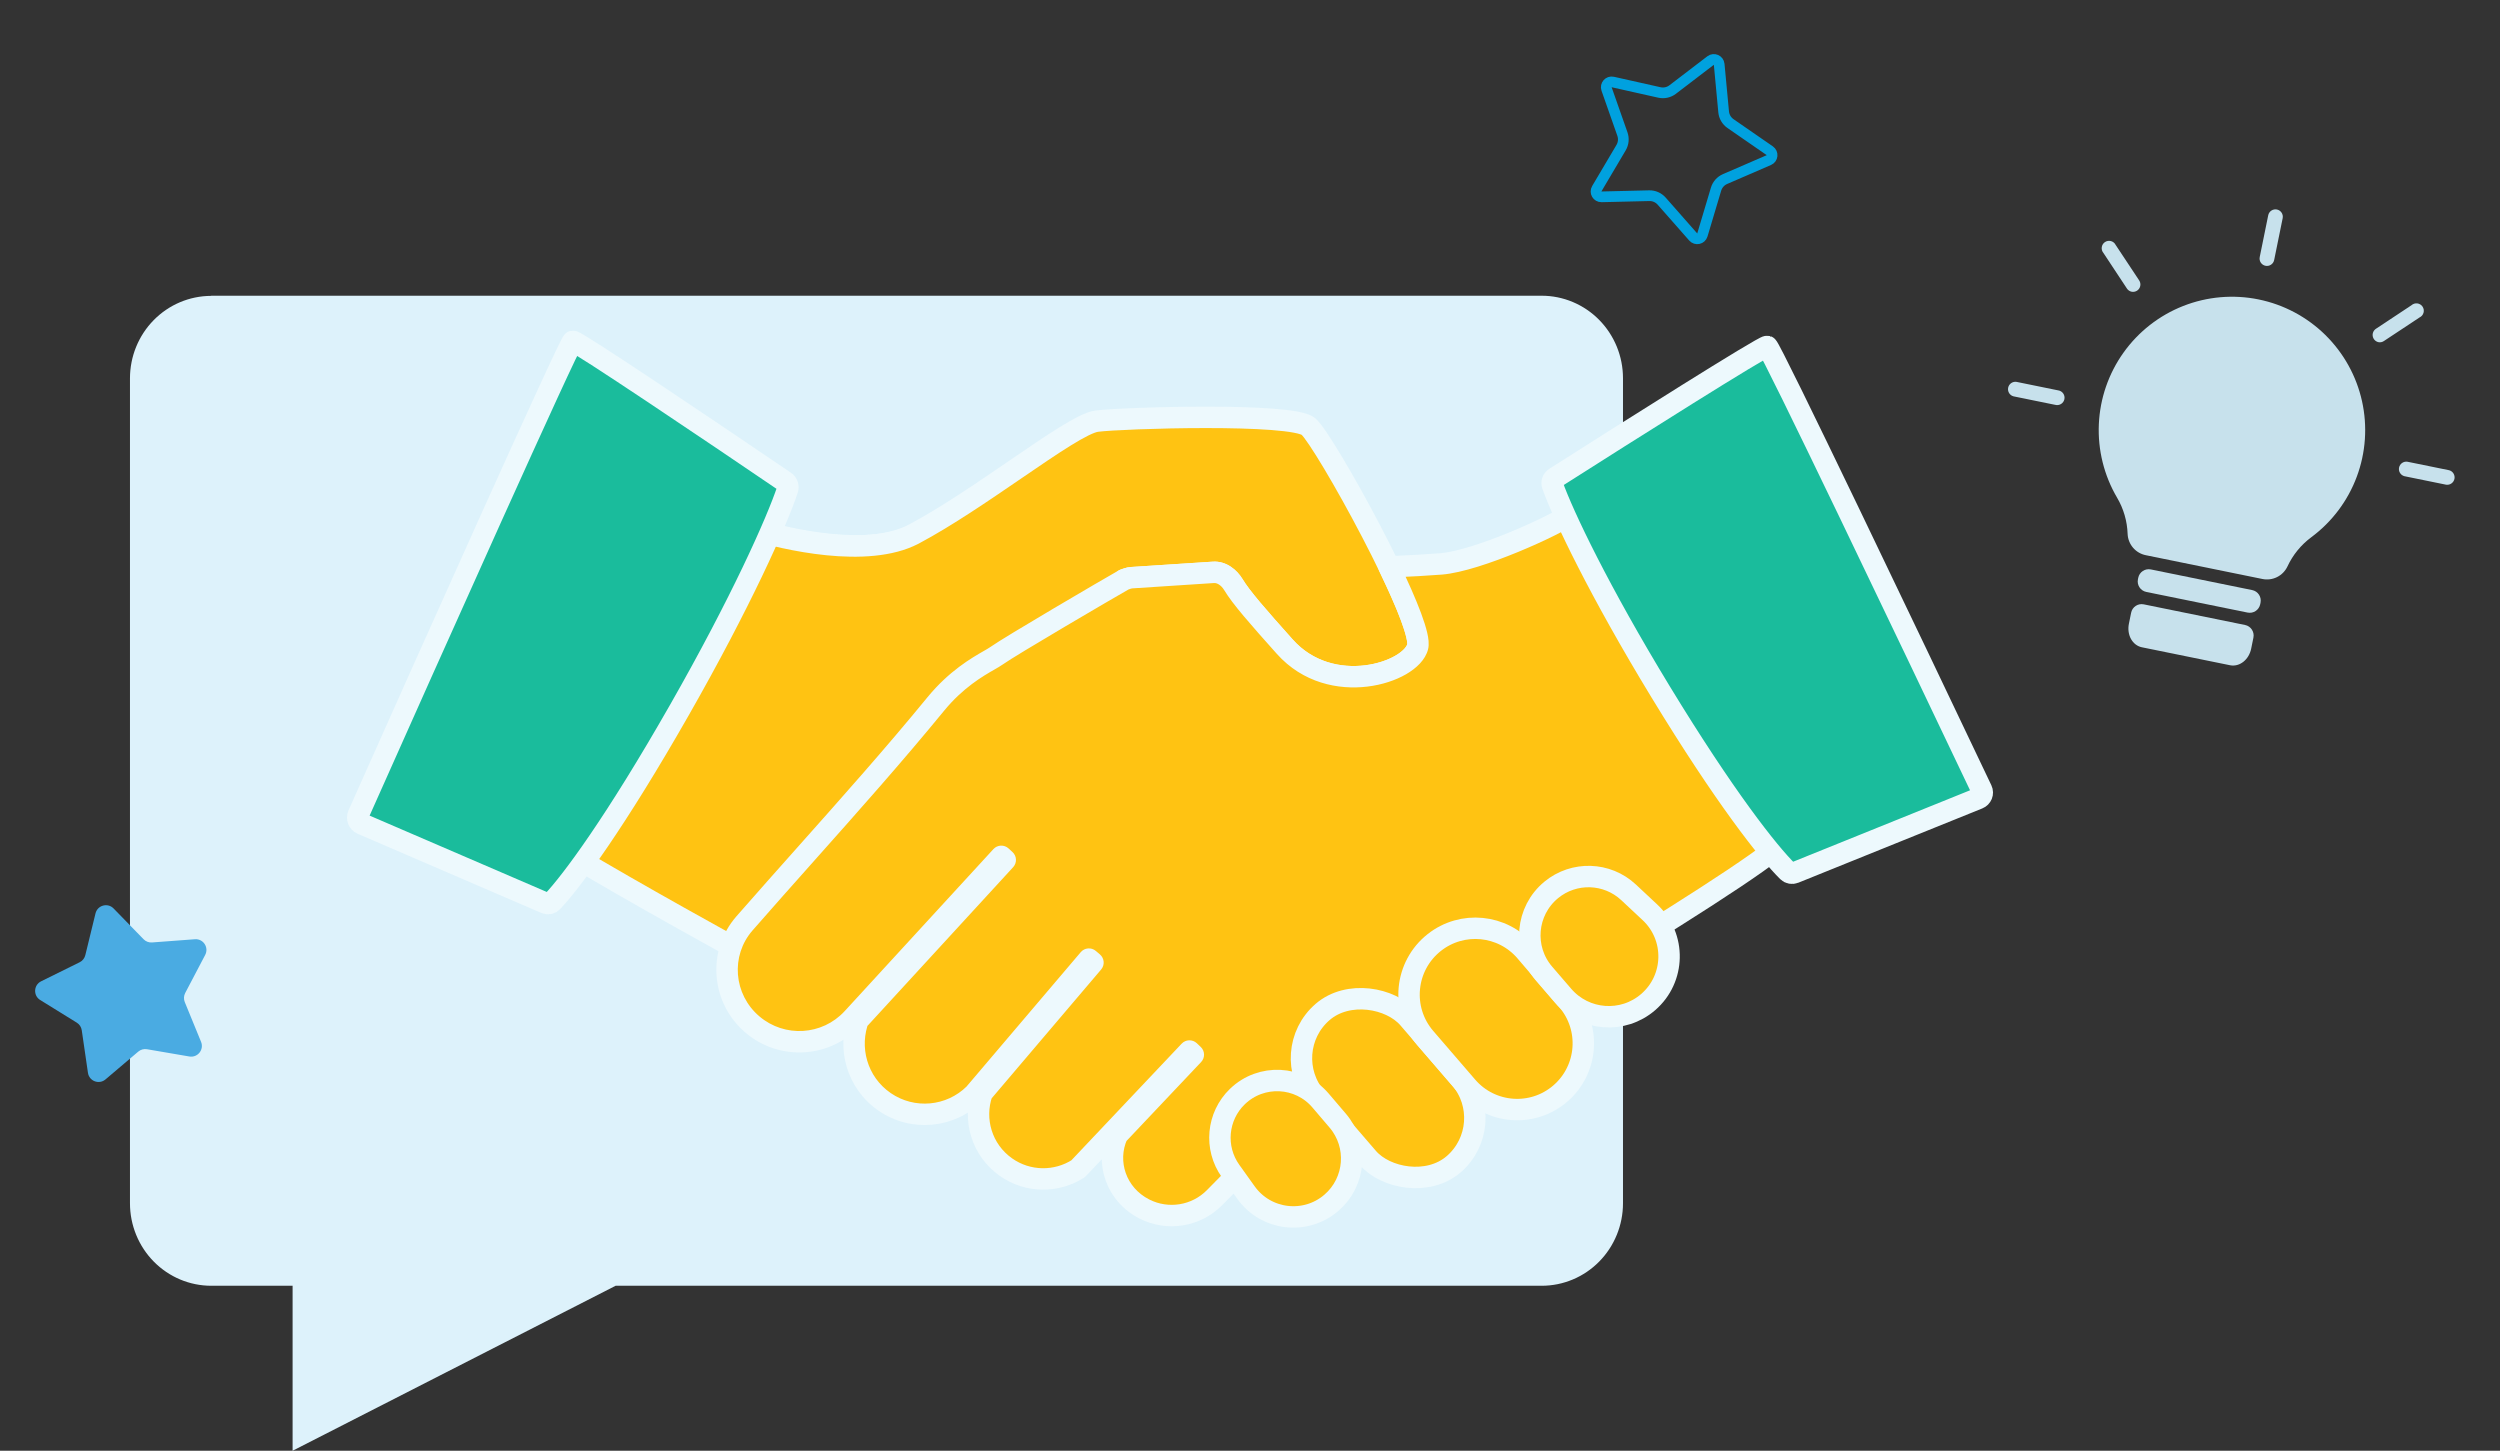 <svg width="467" height="271" viewBox="0 0 467 271" fill="none" xmlns="http://www.w3.org/2000/svg">
<rect x="0" y="0" width="467" height="271" fill="#333333" stroke="none"/>
<path d="M39.468 55.242H287.985C289.979 55.242 291.955 55.64 293.797 56.415C295.64 57.189 297.315 58.324 298.725 59.755C300.135 61.186 301.254 62.885 302.018 64.754C302.781 66.624 303.174 68.627 303.174 70.651V224.772C303.174 226.796 302.781 228.8 302.018 230.669C301.254 232.539 300.135 234.237 298.725 235.668C297.315 237.099 295.64 238.234 293.797 239.008C291.955 239.783 289.979 240.181 287.985 240.181H114.999L54.657 271V240.181H39.468C35.439 240.181 31.576 238.558 28.727 235.668C25.879 232.778 24.279 228.859 24.279 224.772V70.679C24.279 66.602 25.871 62.691 28.708 59.803C31.544 56.915 35.394 55.285 39.412 55.27L39.468 55.242Z" fill="#DDF2FB"/>
<path d="M171.176 99.707C162.551 104.305 147.233 100.804 140.409 98.696C138.783 98.194 136.983 99.003 136.388 100.598C133.191 109.176 127.802 123.339 125.361 128.671C122.894 134.06 113.281 147.93 107.406 156.121C106.413 157.505 106.755 159.417 108.211 160.301C117.149 165.735 139.199 177.97 139.918 178.259C140.927 178.664 186.749 138.188 194.217 130.694C199.718 125.173 203.485 113.306 209.72 108.879C210.679 108.198 211.319 107.115 211.786 106.036C216.185 95.86 254.881 92.008 231.348 89.075C215.157 87.058 191.374 88.939 171.176 99.707Z" fill="#FEF6F2" stroke="#EDF9FD" stroke-width="4" stroke-linecap="round" stroke-linejoin="round"/>
<path fill-rule="evenodd" clip-rule="evenodd" d="M189.609 87.745C196.516 83.019 202.393 78.996 204.873 78.672C209.515 78.064 241.408 77.052 244.436 79.684C247.464 82.317 266.035 115.939 264.824 120.8C263.612 125.661 248.675 130.521 239.995 120.8C234.964 115.164 231.878 111.661 230.38 109.183C229.593 107.881 228.196 106.815 226.678 106.915L211.389 107.913C211.113 107.931 210.861 107.98 210.6 108.071C210.411 108.138 210.219 108.205 210.023 108.272C209.807 108.508 209.57 108.723 209.31 108.908C205.84 111.371 203.135 116.136 200.471 120.83C198.345 124.574 196.246 128.273 193.804 130.722C186.336 138.216 140.508 178.691 139.498 178.286C138.779 177.997 116.726 165.762 107.787 160.329C106.331 159.444 105.989 157.532 106.982 156.148C112.858 147.957 122.471 134.088 124.939 128.699C127.381 123.367 132.77 109.205 135.968 100.627C136.563 99.032 138.363 98.223 139.988 98.725C146.777 100.822 161.972 104.297 170.623 99.808C170.668 99.784 170.714 99.76 170.759 99.736C176.778 96.527 183.585 91.868 189.609 87.745Z" fill="#FFC312"/>
<path d="M204.873 78.672L205.132 80.655L204.873 78.672ZM189.609 87.745L190.739 89.396L190.739 89.396L189.609 87.745ZM264.824 120.8L262.883 120.316V120.316L264.824 120.8ZM239.995 120.8L238.503 122.132V122.132L239.995 120.8ZM230.38 109.183L232.092 108.149V108.149L230.38 109.183ZM226.678 106.915L226.808 108.91L226.678 106.915ZM211.389 107.913L211.259 105.917H211.259L211.389 107.913ZM210.6 108.071L211.263 109.958H211.263L210.6 108.071ZM210.023 108.272L209.371 106.382C209.056 106.49 208.774 106.676 208.549 106.921L210.023 108.272ZM209.31 108.908L210.467 110.539L210.467 110.539L209.31 108.908ZM200.471 120.83L202.21 121.818V121.818L200.471 120.83ZM193.804 130.722L192.388 129.31L192.388 129.31L193.804 130.722ZM139.498 178.286L138.753 180.142H138.753L139.498 178.286ZM107.787 160.329L106.748 162.038H106.748L107.787 160.329ZM106.982 156.148L105.356 154.983H105.356L106.982 156.148ZM124.939 128.699L126.758 129.532V129.532L124.939 128.699ZM135.968 100.627L134.094 99.928L134.094 99.928L135.968 100.627ZM139.988 98.725L139.398 100.636L139.988 98.725ZM170.623 99.808L171.544 101.584C171.551 101.58 171.558 101.576 171.564 101.573L170.623 99.808ZM170.759 99.736L171.7 101.501L171.7 101.501L170.759 99.736ZM204.613 76.689C203.651 76.815 202.574 77.253 201.529 77.768C200.438 78.305 199.193 79.024 197.848 79.858C195.158 81.524 191.92 83.74 188.48 86.095L190.739 89.396C194.205 87.023 197.359 84.866 199.954 83.258C201.251 82.454 202.372 81.811 203.297 81.356C204.267 80.877 204.854 80.691 205.132 80.655L204.613 76.689ZM245.749 78.175C245.267 77.756 244.674 77.505 244.191 77.34C243.669 77.162 243.069 77.017 242.432 76.895C241.155 76.652 239.558 76.471 237.782 76.336C234.22 76.064 229.746 75.963 225.26 75.963C216.329 75.963 207.078 76.366 204.613 76.689L205.132 80.655C207.31 80.37 216.326 79.963 225.26 79.963C229.706 79.963 234.064 80.064 237.478 80.324C239.19 80.455 240.618 80.622 241.683 80.825C242.216 80.926 242.617 81.029 242.897 81.125C243.216 81.234 243.227 81.284 243.124 81.194L245.749 78.175ZM266.764 121.283C266.931 120.613 266.892 119.899 266.809 119.295C266.721 118.653 266.556 117.942 266.342 117.195C265.914 115.698 265.243 113.895 264.42 111.925C262.772 107.974 260.441 103.178 257.993 98.482C255.543 93.781 252.957 89.146 250.787 85.511C249.703 83.695 248.713 82.113 247.89 80.891C247.124 79.753 246.361 78.708 245.749 78.175L243.124 81.194C243.121 81.191 243.133 81.201 243.159 81.228C243.185 81.254 243.219 81.291 243.262 81.341C243.35 81.44 243.46 81.574 243.593 81.747C243.86 82.094 244.188 82.554 244.572 83.125C245.34 84.264 246.288 85.779 247.352 87.561C249.478 91.122 252.027 95.69 254.446 100.331C256.868 104.977 259.142 109.662 260.729 113.465C261.525 115.371 262.13 117.013 262.497 118.296C262.681 118.938 262.793 119.45 262.846 119.837C262.904 120.26 262.867 120.379 262.883 120.316L266.764 121.283ZM238.503 122.132C243.382 127.595 250 128.92 255.453 128.253C258.177 127.92 260.692 127.085 262.656 125.949C264.531 124.863 266.265 123.285 266.764 121.283L262.883 120.316C262.776 120.744 262.189 121.597 260.652 122.486C259.203 123.325 257.215 124.008 254.968 124.283C250.479 124.832 245.289 123.726 241.487 119.468L238.503 122.132ZM228.669 110.218C230.288 112.897 233.539 116.571 238.503 122.132L241.487 119.468C236.39 113.758 233.468 110.426 232.092 108.149L228.669 110.218ZM226.808 108.91C227.301 108.878 228.097 109.272 228.669 110.218L232.092 108.149C231.089 106.489 229.092 104.753 226.547 104.919L226.808 108.91ZM211.519 109.908L226.808 108.91L226.547 104.919L211.259 105.917L211.519 109.908ZM211.263 109.958C211.342 109.931 211.414 109.915 211.519 109.908L211.259 105.917C210.813 105.946 210.381 106.029 209.938 106.184L211.263 109.958ZM210.676 110.163C210.874 110.094 211.07 110.026 211.263 109.958L209.938 106.184C209.752 106.249 209.563 106.315 209.371 106.382L210.676 110.163ZM210.467 110.539C210.856 110.262 211.198 109.951 211.498 109.623L208.549 106.921C208.416 107.066 208.283 107.183 208.152 107.277L210.467 110.539ZM202.21 121.818C203.552 119.454 204.85 117.169 206.233 115.17C207.621 113.164 209.008 111.574 210.467 110.539L208.152 107.277C206.142 108.704 204.442 110.728 202.944 112.894C201.441 115.067 200.054 117.513 198.731 119.843L202.21 121.818ZM195.221 132.134C197.893 129.453 200.128 125.485 202.21 121.818L198.731 119.843C196.562 123.664 194.599 127.092 192.388 129.31L195.221 132.134ZM138.753 180.142C139.218 180.328 139.624 180.293 139.797 180.27C139.998 180.243 140.158 180.191 140.251 180.158C140.44 180.091 140.598 180.007 140.695 179.953C140.903 179.837 141.128 179.687 141.342 179.537C141.784 179.227 142.368 178.78 143.058 178.232C144.448 177.13 146.369 175.536 148.651 173.605C153.22 169.739 159.287 164.474 165.55 158.968C178.048 147.979 191.43 135.938 195.221 132.134L192.388 129.31C188.711 133 175.444 144.943 162.909 155.964C156.654 161.463 150.608 166.709 146.067 170.552C143.794 172.475 141.911 174.036 140.572 175.099C139.898 175.634 139.387 176.022 139.043 176.264C138.864 176.389 138.773 176.445 138.748 176.459C138.729 176.47 138.791 176.432 138.905 176.392C138.961 176.372 139.089 176.329 139.264 176.305C139.41 176.286 139.794 176.249 140.243 176.429L138.753 180.142ZM106.748 162.038C111.251 164.775 119.027 169.207 125.746 172.98C129.11 174.869 132.218 176.598 134.531 177.874C135.688 178.511 136.648 179.037 137.344 179.413C137.692 179.601 137.978 179.754 138.191 179.866C138.348 179.949 138.589 180.076 138.753 180.142L140.243 176.429C140.318 176.459 140.302 176.457 140.052 176.326C139.859 176.224 139.589 176.08 139.247 175.895C138.565 175.526 137.615 175.006 136.463 174.371C134.159 173.101 131.061 171.377 127.704 169.493C120.982 165.718 113.262 161.316 108.825 158.62L106.748 162.038ZM105.356 154.983C103.719 157.264 104.248 160.518 106.748 162.038L108.825 158.62C108.415 158.37 108.258 157.8 108.607 157.314L105.356 154.983ZM123.121 127.866C121.965 130.39 119.039 135.072 115.575 140.263C112.145 145.403 108.287 150.898 105.356 154.983L108.607 157.314C111.553 153.207 115.44 147.672 118.902 142.483C122.331 137.345 125.446 132.397 126.758 129.532L123.121 127.866ZM134.094 99.928C130.886 108.534 125.525 122.616 123.121 127.866L126.758 129.532C129.237 124.119 134.654 109.875 137.842 101.325L134.094 99.928ZM140.578 96.814C138.015 96.023 135.086 97.268 134.094 99.928L137.842 101.325C138.039 100.797 138.71 100.423 139.398 100.636L140.578 96.814ZM169.702 98.033C165.91 100 160.437 100.306 154.805 99.746C149.249 99.193 143.89 97.837 140.578 96.814L139.398 100.636C142.875 101.71 148.508 103.139 154.409 103.726C160.234 104.306 166.684 104.105 171.544 101.584L169.702 98.033ZM169.818 97.971C169.773 97.995 169.727 98.019 169.681 98.044L171.564 101.573C171.609 101.549 171.655 101.525 171.7 101.501L169.818 97.971ZM188.48 86.095C182.43 90.235 175.72 94.825 169.818 97.971L171.7 101.501C177.836 98.23 184.74 93.501 190.739 89.396L188.48 86.095Z" fill="#EDF9FD"/>
<path fill-rule="evenodd" clip-rule="evenodd" d="M209.958 108.295C210.176 108.22 210.391 108.145 210.601 108.071C210.862 107.98 211.114 107.931 211.39 107.913L226.678 106.915C228.197 106.815 229.594 107.881 230.381 109.183C231.879 111.661 234.965 115.164 239.996 120.8C248.676 130.521 263.613 125.661 264.824 120.8C265.288 118.936 262.845 112.845 259.485 105.894C263.448 105.716 266.868 105.528 269.192 105.339C276.03 104.785 290.691 98.094 293.534 95.949C294.129 95.501 294.997 95.612 295.4 96.236C300.88 104.712 309.535 120.711 312.308 125.836L312.308 125.836C312.475 126.144 312.62 126.413 312.742 126.638C313.665 128.341 316.243 132.43 319.304 137.287L319.304 137.287C323.484 143.919 328.566 151.981 331.567 157.35C331.852 157.858 331.732 158.492 331.277 158.857C324.765 164.072 301.768 178.28 291.728 184.113C286.996 186.861 279.919 189.55 272.357 192.423C263.365 195.839 253.689 199.515 246.456 203.861C246.444 203.868 246.433 203.876 246.422 203.884C246.41 203.893 246.397 203.904 246.386 203.915L226.886 223.712C223.447 227.202 218.145 228.066 213.777 225.846C208.439 223.134 206.486 217.039 208.714 212.037L222.917 197.015L222.191 196.328L201.405 218.311C197.344 220.922 191.997 220.902 187.906 218.015C183.359 214.806 181.75 209.097 183.451 204.184L204.169 179.808L203.407 179.161L181.997 204.351C177.527 208.772 170.501 209.439 165.26 205.838C160.012 202.232 158.264 195.605 160.475 190.072L160.63 190.215L187.783 160.637L187.047 159.961L159.894 189.538L159.895 189.539L159.245 190.245C154.331 195.573 146.089 196.076 140.564 191.385C134.895 186.572 134.179 178.081 139.074 172.482C142.88 168.128 146.727 163.806 150.575 159.485L150.575 159.484C158.782 150.266 166.988 141.047 174.792 131.522C178.597 126.877 182.557 124.604 184.768 123.334C185.335 123.009 185.786 122.75 186.092 122.533C188.802 120.61 206.976 109.985 209.958 108.295Z" fill="#FFC312"/>
<path d="M209.958 108.295L209.307 106.404C209.191 106.444 209.078 106.495 208.972 106.555L209.958 108.295ZM210.601 108.071L209.939 106.184L209.939 106.184L210.601 108.071ZM211.39 107.913L211.259 105.917H211.259L211.39 107.913ZM226.678 106.915L226.808 108.91L226.678 106.915ZM230.381 109.183L232.093 108.149V108.149L230.381 109.183ZM239.996 120.8L241.488 119.468L239.996 120.8ZM264.824 120.8L262.883 120.316V120.316L264.824 120.8ZM259.485 105.894L259.395 103.896C258.724 103.927 258.112 104.292 257.767 104.87C257.423 105.447 257.392 106.159 257.684 106.765L259.485 105.894ZM269.192 105.339L269.03 103.346L269.192 105.339ZM293.534 95.949L292.33 94.352L292.329 94.353L293.534 95.949ZM295.4 96.236L293.721 97.322L293.721 97.322L295.4 96.236ZM312.308 125.836L314.077 124.902C314.074 124.896 314.07 124.89 314.067 124.884L312.308 125.836ZM312.308 125.836L310.539 126.769C310.542 126.775 310.546 126.782 310.549 126.788L312.308 125.836ZM312.742 126.638L310.984 127.591L310.984 127.591L312.742 126.638ZM319.304 137.287L321.007 136.238C321.003 136.232 321 136.226 320.996 136.22L319.304 137.287ZM319.304 137.287L317.601 138.335C317.605 138.342 317.609 138.348 317.612 138.354L319.304 137.287ZM331.567 157.35L329.822 158.326L329.822 158.326L331.567 157.35ZM331.277 158.857L330.027 157.296L330.026 157.296L331.277 158.857ZM291.728 184.113L292.732 185.842L292.732 185.842L291.728 184.113ZM272.357 192.423L273.067 194.292L273.067 194.292L272.357 192.423ZM246.456 203.861L245.426 202.147L245.42 202.15L246.456 203.861ZM246.422 203.884L245.226 202.281L245.226 202.281L246.422 203.884ZM246.386 203.915L247.811 205.319L247.811 205.318L246.386 203.915ZM226.886 223.712L228.31 225.115L226.886 223.712ZM213.777 225.846L214.683 224.063L214.683 224.063L213.777 225.846ZM208.714 212.037L207.26 210.663C207.105 210.827 206.979 211.017 206.887 211.223L208.714 212.037ZM222.917 197.015L224.371 198.389C225.13 197.586 225.094 196.321 224.292 195.562L222.917 197.015ZM222.191 196.328L223.565 194.875C223.179 194.51 222.665 194.314 222.135 194.329C221.605 194.343 221.102 194.568 220.738 194.954L222.191 196.328ZM201.405 218.311L202.486 219.994C202.622 219.906 202.747 219.803 202.858 219.685L201.405 218.311ZM187.906 218.015L186.753 219.649L187.906 218.015ZM183.451 204.184L181.927 202.889C181.766 203.078 181.642 203.295 181.561 203.53L183.451 204.184ZM204.169 179.808L205.693 181.103C206.036 180.699 206.205 180.175 206.162 179.646C206.119 179.118 205.868 178.628 205.464 178.284L204.169 179.808ZM203.407 179.161L204.702 177.637C203.861 176.921 202.598 177.024 201.883 177.865L203.407 179.161ZM181.997 204.351L183.403 205.773C183.444 205.732 183.484 205.69 183.521 205.646L181.997 204.351ZM165.26 205.838L164.127 207.486H164.127L165.26 205.838ZM160.475 190.072L161.827 188.598C161.343 188.154 160.671 187.976 160.03 188.122C159.389 188.268 158.861 188.719 158.617 189.33L160.475 190.072ZM160.63 190.215L159.278 191.688C159.668 192.047 160.186 192.235 160.716 192.213C161.246 192.19 161.745 191.958 162.104 191.567L160.63 190.215ZM187.783 160.637L189.257 161.99C189.615 161.599 189.804 161.082 189.782 160.552C189.759 160.022 189.527 159.523 189.136 159.164L187.783 160.637ZM187.047 159.961L188.399 158.488C187.586 157.741 186.32 157.795 185.573 158.609L187.047 159.961ZM159.894 189.538L158.42 188.186C158.061 188.577 157.872 189.095 157.895 189.625C157.918 190.155 158.151 190.655 158.543 191.013L159.894 189.538ZM159.895 189.539L161.365 190.895C161.726 190.504 161.916 189.986 161.893 189.455C161.871 188.924 161.638 188.424 161.246 188.065L159.895 189.539ZM159.245 190.245L160.715 191.601H160.715L159.245 190.245ZM140.564 191.385L139.269 192.91H139.269L140.564 191.385ZM139.074 172.482L140.58 173.798H140.58L139.074 172.482ZM150.575 159.485L152.069 160.814L152.072 160.81L150.575 159.485ZM150.575 159.484L149.081 158.154L149.078 158.159L150.575 159.484ZM174.792 131.522L173.245 130.254L173.245 130.254L174.792 131.522ZM184.768 123.334L183.773 121.6L183.773 121.6L184.768 123.334ZM186.092 122.533L187.249 124.165L187.249 124.164L186.092 122.533ZM210.609 110.186C210.831 110.11 211.049 110.034 211.263 109.958L209.939 106.184C209.732 106.257 209.521 106.33 209.307 106.404L210.609 110.186ZM211.263 109.958C211.342 109.931 211.414 109.915 211.52 109.908L211.259 105.917C210.813 105.946 210.382 106.029 209.939 106.184L211.263 109.958ZM211.52 109.908L226.808 108.91L226.548 104.919L211.259 105.917L211.52 109.908ZM226.808 108.91C227.302 108.878 228.098 109.272 228.669 110.218L232.093 108.149C231.09 106.489 229.092 104.753 226.548 104.919L226.808 108.91ZM228.669 110.218C230.288 112.897 233.539 116.571 238.504 122.132L241.488 119.468C236.39 113.758 233.469 110.426 232.093 108.149L228.669 110.218ZM238.504 122.132C243.382 127.595 250.001 128.92 255.453 128.253C258.177 127.92 260.692 127.085 262.656 125.949C264.532 124.863 266.266 123.285 266.765 121.283L262.883 120.316C262.777 120.744 262.19 121.597 260.653 122.486C259.204 123.325 257.215 124.008 254.968 124.283C250.479 124.832 245.289 123.726 241.488 119.468L238.504 122.132ZM266.765 121.283C267.005 120.318 266.829 119.178 266.608 118.214C266.364 117.155 265.965 115.912 265.464 114.56C264.46 111.849 262.978 108.524 261.286 105.024L257.684 106.765C259.353 110.216 260.773 113.411 261.714 115.95C262.185 117.223 262.52 118.286 262.709 119.11C262.92 120.029 262.875 120.349 262.883 120.316L266.765 121.283ZM269.03 103.346C266.744 103.531 263.354 103.719 259.395 103.896L259.575 107.892C263.541 107.714 266.991 107.524 269.354 107.333L269.03 103.346ZM292.329 94.353C291.781 94.766 290.483 95.515 288.6 96.453C286.765 97.368 284.496 98.403 282.099 99.391C277.219 101.403 272.104 103.096 269.03 103.346L269.354 107.333C273.117 107.027 278.752 105.098 283.623 103.089C286.102 102.068 288.458 100.993 290.385 100.033C292.264 99.096 293.864 98.205 294.738 97.546L292.329 94.353ZM297.08 95.151C295.982 93.451 293.754 93.279 292.33 94.352L294.737 97.546C294.596 97.653 294.421 97.695 294.251 97.67C294.071 97.644 293.858 97.535 293.721 97.322L297.08 95.151ZM314.067 124.884C311.309 119.787 302.612 103.707 297.08 95.15L293.721 97.322C299.148 105.717 307.761 121.635 310.549 126.787L314.067 124.884ZM314.077 124.903L314.077 124.902L310.539 126.769L310.539 126.769L314.077 124.903ZM314.501 125.685C314.379 125.461 314.234 125.193 314.067 124.884L310.549 126.788C310.716 127.095 310.861 127.365 310.984 127.591L314.501 125.685ZM320.996 136.22C317.907 131.321 315.383 127.313 314.501 125.685L310.984 127.591C311.947 129.369 314.578 133.54 317.612 138.353L320.996 136.22ZM321.008 136.239L321.007 136.238L317.601 138.335L317.601 138.335L321.008 136.239ZM333.313 156.374C330.28 150.948 325.164 142.833 320.996 136.221L317.612 138.354C321.805 145.005 326.852 153.013 329.822 158.326L333.313 156.374ZM332.526 160.419C333.755 159.435 334.069 157.724 333.313 156.373L329.822 158.326C329.635 157.992 329.71 157.55 330.027 157.296L332.526 160.419ZM292.732 185.842C302.748 180.024 325.878 165.742 332.527 160.419L330.026 157.296C323.651 162.401 300.787 176.537 290.723 182.383L292.732 185.842ZM273.067 194.292C280.566 191.444 287.826 188.692 292.732 185.842L290.723 182.383C286.166 185.03 279.272 187.656 271.647 190.553L273.067 194.292ZM247.486 205.576C254.535 201.34 264.025 197.727 273.067 194.292L271.647 190.553C262.706 193.95 252.844 197.689 245.426 202.147L247.486 205.576ZM247.618 205.487C247.571 205.522 247.527 205.551 247.491 205.572L245.42 202.15C245.361 202.186 245.295 202.229 245.226 202.281L247.618 205.487ZM247.811 205.318C247.742 205.389 247.676 205.444 247.619 205.487L245.226 202.281C245.143 202.343 245.053 202.419 244.961 202.512L247.811 205.318ZM228.31 225.115L247.811 205.319L244.961 202.512L225.461 222.308L228.31 225.115ZM212.871 227.629C218.016 230.243 224.261 229.227 228.31 225.115L225.461 222.308C222.634 225.178 218.274 225.888 214.683 224.063L212.871 227.629ZM206.887 211.223C204.229 217.191 206.577 224.432 212.871 227.629L214.683 224.063C210.301 221.837 208.743 216.887 210.541 212.851L206.887 211.223ZM221.464 195.641L207.26 210.663L210.167 213.411L224.371 198.389L221.464 195.641ZM220.817 197.781L221.543 198.468L224.292 195.562L223.565 194.875L220.817 197.781ZM202.858 219.685L223.644 197.702L220.738 194.954L199.952 216.937L202.858 219.685ZM186.753 219.649C191.522 223.015 197.753 223.036 202.486 219.994L200.323 216.629C196.934 218.807 192.472 218.79 189.059 216.381L186.753 219.649ZM181.561 203.53C179.581 209.251 181.449 215.906 186.753 219.649L189.059 216.381C185.268 213.706 183.92 208.943 185.341 204.838L181.561 203.53ZM202.645 178.513L181.927 202.889L184.975 205.479L205.693 181.103L202.645 178.513ZM202.112 180.685L202.874 181.332L205.464 178.284L204.702 177.637L202.112 180.685ZM183.521 205.646L204.931 180.456L201.883 177.865L180.473 203.055L183.521 205.646ZM164.127 207.486C170.164 211.633 178.254 210.865 183.403 205.773L180.591 202.929C176.799 206.678 170.838 207.244 166.392 204.189L164.127 207.486ZM158.617 189.33C156.073 195.697 158.079 203.331 164.127 207.486L166.392 204.189C161.944 201.133 160.455 195.512 162.332 190.814L158.617 189.33ZM161.983 188.741L161.827 188.598L159.122 191.545L159.278 191.688L161.983 188.741ZM186.31 159.285L159.157 188.862L162.104 191.567L189.257 161.99L186.31 159.285ZM185.694 161.434L186.431 162.111L189.136 159.164L188.399 158.488L185.694 161.434ZM161.367 190.891L188.52 161.314L185.573 158.609L158.42 188.186L161.367 190.891ZM161.246 188.065L161.244 188.063L158.543 191.013L158.544 191.014L161.246 188.065ZM160.715 191.601L161.365 190.895L158.425 188.184L157.774 188.889L160.715 191.601ZM139.269 192.91C145.612 198.295 155.074 197.718 160.715 191.601L157.774 188.889C153.588 193.429 146.566 193.857 141.858 189.86L139.269 192.91ZM137.568 171.165C131.924 177.622 132.767 187.389 139.269 192.91L141.858 189.86C137.022 185.754 136.435 178.54 140.58 173.798L137.568 171.165ZM149.081 158.155C145.235 162.475 141.381 166.804 137.568 171.165L140.58 173.798C144.379 169.452 148.22 165.137 152.069 160.814L149.081 158.155ZM149.078 158.159L149.077 158.159L152.072 160.81L152.073 160.81L149.078 158.159ZM173.245 130.254C165.471 139.743 157.292 148.931 149.081 158.154L152.069 160.814C160.271 151.601 168.505 142.352 176.339 132.789L173.245 130.254ZM183.773 121.6C181.511 122.898 177.289 125.318 173.245 130.254L176.339 132.789C179.905 128.436 183.603 126.31 185.764 125.069L183.773 121.6ZM184.934 120.902C184.727 121.05 184.377 121.253 183.773 121.6L185.764 125.069C186.292 124.766 186.846 124.45 187.249 124.165L184.934 120.902ZM208.972 106.555C206.03 108.222 187.748 118.905 184.934 120.902L187.249 124.164C189.856 122.314 207.922 111.748 210.944 110.035L208.972 106.555Z" fill="#EDF9FD"/>
<path d="M310.206 129.241C298.747 110.416 292.051 96.377 290.006 90.642C289.821 90.121 290.019 89.557 290.483 89.261C303.925 80.698 329.488 64.549 330.113 64.706C330.741 64.864 356.74 119.269 370.181 147.546C370.479 148.172 370.181 148.903 369.54 149.162L335.19 163.033C334.764 163.205 334.281 163.122 333.952 162.798C330.334 159.235 322.163 148.883 310.206 129.241Z" fill="#1ABC9C" stroke="#EDF9FD" stroke-width="4" stroke-linecap="round" stroke-linejoin="round"/>
<rect width="22.764" height="37.513" rx="11.382" transform="matrix(0.757 -0.654 0.653 0.758 238.443 196.484)" fill="#FFC312" stroke="#EDF9FD" stroke-width="4" stroke-linecap="round" stroke-linejoin="round"/>
<path d="M229.876 218.753C226.791 214.437 227.335 208.509 231.155 204.828C235.586 200.557 242.696 200.905 246.689 205.589L249.888 209.341C253.779 213.905 253.253 220.759 248.712 224.677C243.861 228.86 236.47 227.975 232.744 222.764L229.876 218.753Z" fill="#FFC312" stroke="#EDF9FD" stroke-width="4" stroke-linecap="round" stroke-linejoin="round"/>
<path d="M266.213 193.883C261.609 188.54 262.387 180.432 267.922 176.062C273.138 171.945 280.67 172.681 284.989 177.731L292.794 186.855C297.221 192.03 296.632 199.814 291.478 204.264C286.31 208.726 278.508 208.15 274.051 202.978L266.213 193.883Z" fill="#FFC312" stroke="#EDF9FD" stroke-width="4" stroke-linecap="round" stroke-linejoin="round"/>
<path d="M288.433 181.882C284.414 177.219 285.016 170.159 289.766 166.242C294.015 162.739 300.201 162.932 304.224 166.694L308.212 170.424C313.104 175 312.948 182.813 307.877 187.191C303.169 191.257 296.059 190.732 291.998 186.02L288.433 181.882Z" fill="#FFC312" stroke="#EDF9FD" stroke-width="4" stroke-linecap="round" stroke-linejoin="round"/>
<path d="M126.911 132.639C138.371 112.547 145.066 97.563 147.111 91.441C147.296 90.886 147.098 90.283 146.634 89.968C133.192 80.828 107.629 63.592 107.004 63.76C106.376 63.928 80.378 121.995 66.936 152.175C66.638 152.844 66.937 153.624 67.577 153.9L101.927 168.705C102.353 168.889 102.836 168.8 103.165 168.455C106.784 164.652 114.955 153.603 126.911 132.639Z" fill="#1ABC9C" stroke="#EDF9FD" stroke-width="4" stroke-linecap="round" stroke-linejoin="round"/>
<path d="M17.84 170.622C18.212 169.095 20.118 168.574 21.215 169.699L26.821 175.452C27.234 175.875 27.812 176.094 28.402 176.05L36.411 175.45C37.977 175.333 39.06 176.983 38.331 178.374L34.595 185.494C34.32 186.017 34.291 186.634 34.514 187.181L37.56 194.621C38.155 196.075 36.919 197.617 35.371 197.352L27.457 195.996C26.875 195.896 26.277 196.06 25.826 196.442L19.701 201.638C18.503 202.654 16.655 201.956 16.429 200.402L15.271 192.445C15.186 191.861 14.847 191.344 14.344 191.033L7.51 186.804C6.175 185.979 6.269 184.006 7.677 183.31L14.878 179.749C15.408 179.487 15.795 179.004 15.935 178.43L17.84 170.622Z" fill="#4AABE2"/>
<path d="M319.538 11.31C320.162 10.833 321.067 11.229 321.141 12.012L321.977 20.898C322.06 21.781 322.529 22.583 323.259 23.087L330.598 28.161C331.244 28.607 331.148 29.59 330.427 29.902L322.238 33.446C321.425 33.797 320.809 34.491 320.556 35.34L318.003 43.895C317.778 44.648 316.814 44.859 316.295 44.27L310.4 37.573C309.814 36.907 308.963 36.534 308.077 36.555L299.162 36.769C298.377 36.787 297.877 35.935 298.277 35.259L302.821 27.575C303.272 26.812 303.362 25.889 303.069 25.052L300.11 16.628C299.85 15.887 300.505 15.149 301.271 15.32L309.975 17.271C310.84 17.465 311.747 17.266 312.451 16.728L319.538 11.31Z" stroke="#00A1DF" stroke-width="2"/>
<path fill-rule="evenodd" clip-rule="evenodd" d="M423.19 49.648C423.012 49.612 422.843 49.541 422.693 49.44C422.543 49.338 422.415 49.208 422.315 49.056C422.215 48.905 422.146 48.735 422.112 48.557C422.078 48.379 422.079 48.196 422.116 48.018L423.704 40.211C423.777 39.853 423.989 39.538 424.293 39.337C424.598 39.135 424.97 39.063 425.327 39.136C425.685 39.209 425.999 39.421 426.201 39.725C426.402 40.03 426.475 40.403 426.402 40.761L424.814 48.568C424.778 48.746 424.708 48.915 424.607 49.066C424.506 49.216 424.377 49.345 424.226 49.446C424.075 49.546 423.906 49.615 423.728 49.65C423.55 49.685 423.367 49.684 423.19 49.648Z" fill="#C7E1EC"/>
<path fill-rule="evenodd" clip-rule="evenodd" d="M398.182 54.494C397.828 54.419 397.517 54.209 397.315 53.908L392.925 47.261C392.798 47.112 392.704 46.938 392.649 46.751C392.595 46.564 392.58 46.367 392.608 46.173C392.635 45.98 392.702 45.795 392.807 45.63C392.911 45.465 393.048 45.323 393.211 45.216C393.374 45.108 393.557 45.036 393.75 45.005C393.943 44.973 394.139 44.983 394.328 45.034C394.516 45.085 394.692 45.175 394.843 45.298C394.994 45.422 395.117 45.576 395.203 45.751L399.605 52.391C399.802 52.694 399.873 53.063 399.801 53.418C399.728 53.772 399.52 54.084 399.22 54.286C398.915 54.49 398.542 54.564 398.182 54.494Z" fill="#C7E1EC"/>
<path fill-rule="evenodd" clip-rule="evenodd" d="M383.921 75.626L376.121 74.036C375.781 73.946 375.488 73.728 375.302 73.429C375.117 73.129 375.053 72.77 375.123 72.424C375.193 72.079 375.393 71.773 375.68 71.57C375.968 71.367 376.323 71.281 376.672 71.331L384.471 72.921C384.658 72.947 384.837 73.012 384.997 73.11C385.158 73.208 385.297 73.338 385.405 73.493C385.514 73.647 385.59 73.821 385.628 74.006C385.667 74.19 385.668 74.38 385.63 74.565C385.592 74.75 385.518 74.925 385.41 75.079C385.302 75.234 385.164 75.365 385.004 75.465C384.844 75.564 384.666 75.629 384.479 75.657C384.293 75.685 384.103 75.674 383.921 75.626Z" fill="#C7E1EC"/>
<path fill-rule="evenodd" clip-rule="evenodd" d="M456.943 90.544L449.143 88.954C448.803 88.864 448.51 88.646 448.324 88.347C448.139 88.047 448.075 87.688 448.145 87.342C448.215 86.997 448.415 86.691 448.702 86.488C448.99 86.285 449.345 86.2 449.694 86.249L457.493 87.838C457.834 87.929 458.127 88.147 458.312 88.446C458.498 88.746 458.562 89.105 458.492 89.451C458.422 89.796 458.222 90.102 457.934 90.305C457.647 90.508 457.292 90.593 456.943 90.544Z" fill="#C7E1EC"/>
<path fill-rule="evenodd" clip-rule="evenodd" d="M444.302 63.921C444.036 63.864 443.792 63.73 443.602 63.536C443.411 63.341 443.283 63.095 443.232 62.827C443.181 62.559 443.21 62.283 443.316 62.032C443.421 61.781 443.599 61.567 443.825 61.416L450.462 57.02C450.609 56.887 450.784 56.788 450.973 56.728C451.163 56.669 451.363 56.651 451.56 56.676C451.758 56.701 451.947 56.769 452.116 56.874C452.284 56.979 452.429 57.119 452.538 57.285C452.648 57.451 452.721 57.638 452.751 57.835C452.782 58.031 452.77 58.232 452.716 58.423C452.662 58.615 452.567 58.792 452.438 58.944C452.309 59.095 452.15 59.217 451.969 59.301L445.328 63.696C445.181 63.8 445.014 63.873 444.838 63.912C444.661 63.951 444.479 63.954 444.302 63.921Z" fill="#C7E1EC"/>
<path fill-rule="evenodd" clip-rule="evenodd" d="M416.603 124.273L400.093 120.909C399.675 120.823 399.281 120.642 398.934 120.376C398.586 120.109 398.291 119.762 398.067 119.355C397.842 118.948 397.692 118.488 397.625 118.002C397.558 117.516 397.575 117.014 397.675 116.523L398.096 114.453C398.316 113.37 399.372 112.671 400.454 112.892L419.378 116.748C420.46 116.968 421.159 118.024 420.939 119.107L420.518 121.177C420.319 122.164 419.795 123.043 419.062 123.623C418.328 124.203 417.444 124.436 416.603 124.273Z" fill="#C7E1EC"/>
<path fill-rule="evenodd" clip-rule="evenodd" d="M422.609 108.153C423.538 108.346 424.505 108.221 425.354 107.799C426.204 107.376 426.886 106.679 427.293 105.821C428.301 103.656 429.834 101.777 431.751 100.355C435.615 97.488 438.566 93.562 440.247 89.052C441.928 84.541 442.268 79.64 441.225 74.941C440.182 70.241 437.801 65.945 434.37 62.571C430.94 59.197 426.606 56.891 421.893 55.931C417.18 54.971 412.29 55.398 407.815 57.16C403.339 58.923 399.47 61.946 396.675 65.863C393.879 69.781 392.278 74.425 392.064 79.234C391.85 84.044 393.032 88.812 395.469 92.963C396.682 95.019 397.359 97.347 397.439 99.734C397.478 100.682 397.834 101.59 398.451 102.312C399.067 103.033 399.908 103.527 400.839 103.712L422.609 108.153Z" fill="#C7E1EC"/>
<path fill-rule="evenodd" clip-rule="evenodd" d="M422.209 112.868C421.989 113.951 420.933 114.65 419.851 114.429L400.927 110.573C399.845 110.353 399.146 109.297 399.366 108.214L399.424 107.93C399.644 106.848 400.7 106.149 401.782 106.37L420.705 110.225C421.788 110.446 422.487 111.502 422.267 112.584L422.209 112.868Z" fill="#C7E1EC"/>
</svg>
